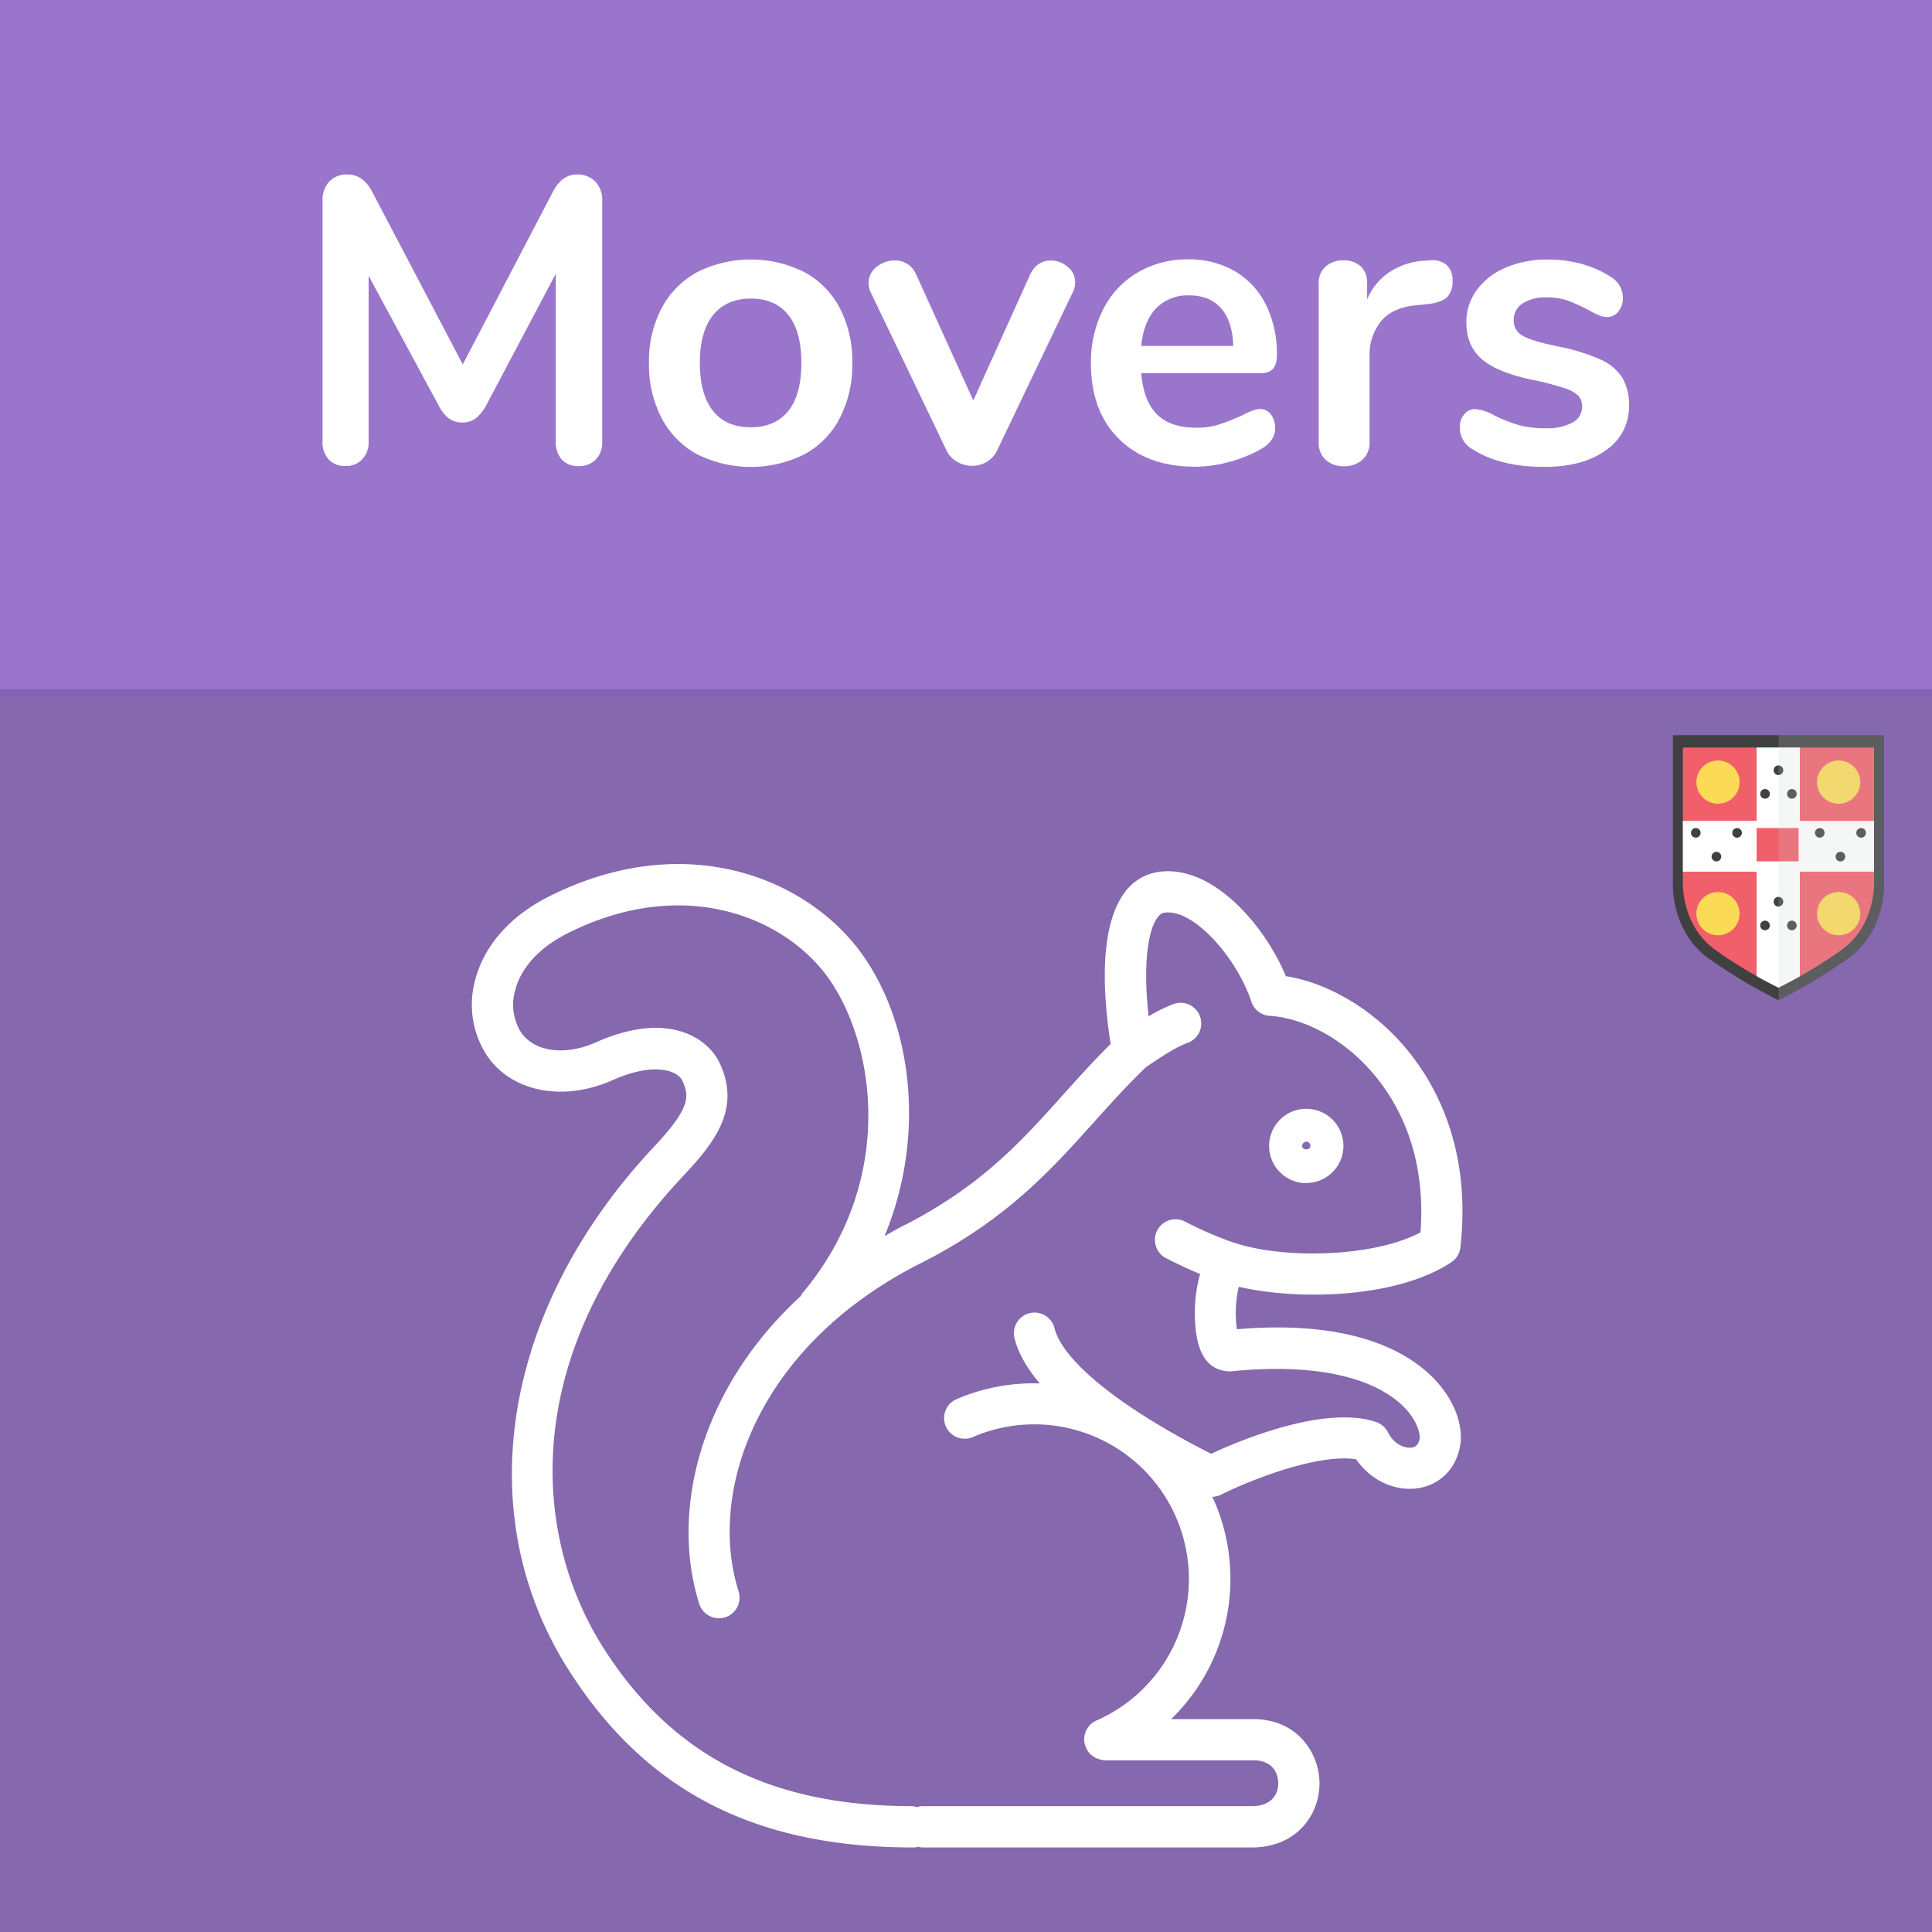<svg xmlns="http://www.w3.org/2000/svg" xmlns:xlink="http://www.w3.org/1999/xlink" viewBox="0 0 550 550"><rect x="0" y="0" width="550" height="550" fill="#333333" stroke="none"/><defs><style>.cls-1,.cls-11,.cls-7{fill:#f05f6a;}.cls-1{clip-rule:evenodd;}.cls-2{isolation:isolate;}.cls-3{opacity:0.8;}.cls-4,.cls-5{fill:#9a75cc;}.cls-5{stroke:#8362b7;stroke-linecap:round;stroke-linejoin:round;stroke-width:2px;}.cls-6{fill:#404041;}.cls-10,.cls-12,.cls-6,.cls-7{fill-rule:evenodd;}.cls-8{clip-path:url(#clip-path);}.cls-9{fill:#fff;}.cls-10{fill:#fbda55;}.cls-12{fill:#d0d2d3;opacity:0.2;mix-blend-mode:multiply;}</style><clipPath id="clip-path"><path id="SVGID" class="cls-1" d="M533.5,250.81v-38H479.08v38s-.73,12.73,9.55,19.83a133.72,133.72,0,0,0,17.66,10.53,134.07,134.07,0,0,0,17.65-10.53C534.22,263.54,533.5,250.81,533.5,250.81Z"/></clipPath></defs><title>cambridge-movers</title><g class="cls-2"><g id="Assests"><g class="cls-3"><rect class="cls-4" x="-2.66" y="-2.74" width="556" height="557"/></g><rect class="cls-5" x="-2.66" y="-2.74" width="556" height="200"/><path class="cls-6" d="M536.33,251.21V209.28H476.24v41.93s-.81,14.06,10.55,21.89a147.86,147.86,0,0,0,19.5,11.63,148.22,148.22,0,0,0,19.49-11.63C537.13,265.27,536.33,251.21,536.33,251.21Z"/><path id="SVGID-2" data-name="SVGID" class="cls-7" d="M533.5,250.81v-38H479.08v38s-.73,12.73,9.55,19.83a133.72,133.72,0,0,0,17.66,10.53,134.07,134.07,0,0,0,17.65-10.53C534.22,263.54,533.5,250.81,533.5,250.81Z"/><g class="cls-8"><rect class="cls-9" x="475.17" y="233.68" width="62.24" height="14.47"/><rect class="cls-9" x="500.07" y="203.54" width="12.31" height="80.52"/></g><path class="cls-10" d="M529.57,222.65a6.15,6.15,0,1,1-6.15-6.14A6.15,6.15,0,0,1,529.57,222.65Z"/><path class="cls-10" d="M495.23,222.65a6.15,6.15,0,1,1-6.14-6.14A6.14,6.14,0,0,1,495.23,222.65Z"/><path class="cls-10" d="M529.57,260.09a6.15,6.15,0,1,1-6.15-6.14A6.14,6.14,0,0,1,529.57,260.09Z"/><path class="cls-10" d="M495.23,260.09a6.15,6.15,0,1,1-6.14-6.14A6.14,6.14,0,0,1,495.23,260.09Z"/><path class="cls-6" d="M531.19,237.09a1.37,1.37,0,1,1-1.37-1.36A1.36,1.36,0,0,1,531.19,237.09Z"/><path class="cls-6" d="M525.3,243.85a1.37,1.37,0,1,1-1.36-1.36A1.36,1.36,0,0,1,525.3,243.85Z"/><path class="cls-6" d="M519.42,237.09a1.37,1.37,0,1,1-1.37-1.36A1.36,1.36,0,0,1,519.42,237.09Z"/><path class="cls-6" d="M495.88,237.09a1.37,1.37,0,1,1-1.36-1.36A1.36,1.36,0,0,1,495.88,237.09Z"/><path class="cls-6" d="M490,243.85a1.37,1.37,0,1,1-1.37-1.36A1.36,1.36,0,0,1,490,243.85Z"/><path class="cls-6" d="M484.12,237.09a1.36,1.36,0,0,1-1.37,1.36,1.36,1.36,0,0,1,0-2.72A1.37,1.37,0,0,1,484.12,237.09Z"/><path class="cls-6" d="M501.1,226a1.37,1.37,0,1,1,1.37,1.37A1.37,1.37,0,0,1,501.1,226Z"/><path class="cls-6" d="M504.92,219.27a1.37,1.37,0,1,1,1.37,1.37A1.36,1.36,0,0,1,504.92,219.27Z"/><path class="cls-6" d="M508.74,226a1.37,1.37,0,1,1,1.36,1.37A1.37,1.37,0,0,1,508.74,226Z"/><path class="cls-6" d="M501.1,263.47a1.37,1.37,0,1,1,1.37,1.36A1.37,1.37,0,0,1,501.1,263.47Z"/><path class="cls-6" d="M504.92,256.71a1.37,1.37,0,1,1,1.37,1.36A1.36,1.36,0,0,1,504.92,256.71Z"/><path class="cls-6" d="M508.74,263.47a1.37,1.37,0,1,1,1.36,1.36A1.36,1.36,0,0,1,508.74,263.47Z"/><rect class="cls-11" x="500.07" y="235.73" width="11.96" height="9.48"/><path class="cls-12" d="M525.78,273.1c11.35-7.83,10.55-21.89,10.55-21.89V209.28h-30v75.45A148.22,148.22,0,0,0,525.78,273.1Z"/><path class="cls-9" d="M169.44,51.67a7.43,7.43,0,0,1,2,5.4v68.67a6.89,6.89,0,0,1-1.86,5.1,6.56,6.56,0,0,1-4.87,1.86,6.21,6.21,0,0,1-4.76-1.86,7.21,7.21,0,0,1-1.73-5.1V77.94L138.46,115.3a11.43,11.43,0,0,1-3,3.77,6.21,6.21,0,0,1-3.83,1.21,6.39,6.39,0,0,1-3.83-1.16,10.63,10.63,0,0,1-3-3.82L104.94,78.52v47.22a7,7,0,0,1-1.8,5,6.27,6.27,0,0,1-4.81,1.92,6.21,6.21,0,0,1-4.76-1.86,7.17,7.17,0,0,1-1.74-5.1V57.07a7.53,7.53,0,0,1,1.92-5.4,6.75,6.75,0,0,1,5.16-2q4.52,0,7.08,5l25.75,49.07,25.63-49.07c1.7-3.33,4-5,6.85-5A7,7,0,0,1,169.44,51.67Z"/><path class="cls-9" d="M198.49,129.33A24.81,24.81,0,0,1,188.34,119a32.84,32.84,0,0,1-3.59-15.66,32.43,32.43,0,0,1,3.59-15.6,25,25,0,0,1,10.15-10.27,34.12,34.12,0,0,1,30.51,0,24.61,24.61,0,0,1,10.09,10.27,32.77,32.77,0,0,1,3.54,15.6A33.18,33.18,0,0,1,239.09,119,24.44,24.44,0,0,1,229,129.33a34.12,34.12,0,0,1-30.51,0ZM224.42,117q3.71-4.65,3.71-13.69t-3.71-13.63Q220.7,85,213.75,85T203,89.72q-3.78,4.69-3.77,13.63T203,117q3.71,4.63,10.67,4.64T224.42,117Z"/><path class="cls-9" d="M295.7,75.16a6,6,0,0,1,3.42-1,7.31,7.31,0,0,1,4.82,1.8,5.57,5.57,0,0,1,2.14,4.46,6.24,6.24,0,0,1-.69,2.79l-21.46,44.89a7.61,7.61,0,0,1-3,3.36,8.06,8.06,0,0,1-4.23,1.16,8.46,8.46,0,0,1-4.24-1.16,7.38,7.38,0,0,1-3.07-3.36L247.85,83.17a5.89,5.89,0,0,1-.58-2.67A5.69,5.69,0,0,1,249.53,76a8,8,0,0,1,5.17-1.85,6.45,6.45,0,0,1,6.14,4.06L277.08,114l16.13-35.73A7.16,7.16,0,0,1,295.7,75.16Z"/><path class="cls-9" d="M361.82,118A6.32,6.32,0,0,1,363,122q0,3.6-4.29,6a38.77,38.77,0,0,1-8.94,3.54,37.15,37.15,0,0,1-9.51,1.33q-13.68,0-21.69-7.89t-8-21.58A33.08,33.08,0,0,1,314.09,88a25.21,25.21,0,0,1,9.8-10.44,27.7,27.7,0,0,1,14.32-3.72,25.72,25.72,0,0,1,13.34,3.37,22.8,22.8,0,0,1,8.82,9.51,31.54,31.54,0,0,1,3.13,14.5q0,5-4.41,5H324.87q.7,8,4.53,11.77t11.13,3.77a21.11,21.11,0,0,0,6.56-.93,61.6,61.6,0,0,0,6.44-2.55q3.48-1.84,5.1-1.85A3.92,3.92,0,0,1,361.82,118ZM329.11,87.8q-3.54,3.72-4.24,10.68h26.22q-.24-7.08-3.48-10.73t-9.05-3.66A12.46,12.46,0,0,0,329.11,87.8Z"/><path class="cls-9" d="M411.76,75.39a5.68,5.68,0,0,1,1.74,4.53A6.35,6.35,0,0,1,412,84.56c-1,1-2.82,1.66-5.45,2l-3.48.35q-6.85.69-10,4.64a15.2,15.2,0,0,0-3.19,9.86v24.36a6.44,6.44,0,0,1-2.08,5.16,7.74,7.74,0,0,1-5.22,1.8,7.52,7.52,0,0,1-5.17-1.8,6.54,6.54,0,0,1-2-5.16V80.85a6.22,6.22,0,0,1,2-5,7.51,7.51,0,0,1,5.05-1.74,7,7,0,0,1,4.87,1.68,6.14,6.14,0,0,1,1.86,4.81v4.64a17.2,17.2,0,0,1,6.55-7.89,20.14,20.14,0,0,1,9.69-3.13l1.62-.11A6.25,6.25,0,0,1,411.76,75.39Z"/><path class="cls-9" d="M419.3,127.94a6.91,6.91,0,0,1-3.71-6.26,5.48,5.48,0,0,1,1.27-3.77,4,4,0,0,1,3.13-1.45,12.89,12.89,0,0,1,5.46,1.85,50.66,50.66,0,0,0,6.78,2.67,27.59,27.59,0,0,0,7.83.93,14.82,14.82,0,0,0,7.6-1.63,5,5,0,0,0,2.73-4.52,4.34,4.34,0,0,0-1.11-3.13,10.16,10.16,0,0,0-3.94-2.15,85.6,85.6,0,0,0-8.64-2.26q-10.33-2.09-14.79-5.92t-4.47-10.55a15.23,15.23,0,0,1,3-9.22,19.5,19.5,0,0,1,8.29-6.38,30.19,30.19,0,0,1,12-2.27,36,36,0,0,1,9.39,1.22,28.84,28.84,0,0,1,8.12,3.54A7,7,0,0,1,462,84.79a6,6,0,0,1-1.28,3.89,3.91,3.91,0,0,1-3.13,1.56,6.3,6.3,0,0,1-2.5-.52A33.76,33.76,0,0,1,452,88.15a48.74,48.74,0,0,0-5.8-2.61,18.09,18.09,0,0,0-6-.87,11.69,11.69,0,0,0-6.79,1.74,5.51,5.51,0,0,0-2.49,4.76,4.84,4.84,0,0,0,2.55,4.41q2.55,1.5,9.86,3a56.85,56.85,0,0,1,12.18,3.71,14.32,14.32,0,0,1,6.32,5.22,15.13,15.13,0,0,1,1.92,8,14.87,14.87,0,0,1-6.56,12.64q-6.56,4.77-17.46,4.76Q427.06,132.93,419.3,127.94Z"/><path class="cls-9" d="M415.75,355.08a5.84,5.84,0,0,1-2.58,4.24c-15.44,10.29-43.6,10.94-60.51,7a33.21,33.21,0,0,0-.54,12.09c32.52-2.76,48.63,6.19,56.35,14.33,6.4,6.76,7.94,14,7.25,18.5-1,6.66-5.64,11.42-12,12.42-6.63,1-13.55-2.27-17.65-8.22-10-1.68-28.65,5.14-38.76,10.2a5.67,5.67,0,0,1-2.22.47c.14.32.32.61.46.93A55.64,55.64,0,0,1,333.4,489.4h23.47c12.19,0,18.76,9.43,18.76,18.3,0,9.06-6.61,18.23-19.25,18.23H262.45a5.58,5.58,0,0,1-1.08-.21,5.14,5.14,0,0,1-1.05.21h-.43c-45.14,0-76.24-16.14-98.17-50.78-28.15-44.49-18.6-102.79,24.33-148.54,10.3-11,10.38-14.37,8.17-19-1.36-2.85-8-5.39-19.91-.08-13.95,6.19-28.59,3.34-35.63-6.95A26.44,26.44,0,0,1,135.27,279c2.51-9.77,9.94-18.2,20.91-23.74,36.75-18.54,70-6.79,86.69,13.09,16,19.12,21.65,52.89,8.94,83.55,1.62-.91,3.18-1.85,4.88-2.71,22.38-11.3,33.82-24,45.94-37.53,4.26-4.73,8.63-9.6,13.56-14.48-1.8-11.16-3.83-32.05,3.66-42.67a14.53,14.53,0,0,1,9.66-6.25c15.35-2.48,30.43,14.91,36.55,29.63,12.11,1.93,24.82,9.47,34,20.34C408.93,308.74,418.86,327.13,415.75,355.08Zm-24.67-49.27c-9.75-11.55-21.69-16.16-29.6-16.62a5.89,5.89,0,0,1-5.26-4.06c-4-12.27-16.54-26.71-24.84-25.28-.31,0-1,.17-1.93,1.43-3.08,4.38-3.92,15.14-2.46,28.05a43.38,43.38,0,0,1,7.31-3.58,5.88,5.88,0,0,1,4,11.05c-3.53,1.28-7.11,3.67-11.25,6.44l-.81.55c-5.4,5.21-10.22,10.55-14.87,15.73-12.31,13.69-25,27.85-49.37,40.15-46,23.24-60.82,64.56-51.73,93.38a5.88,5.88,0,0,1-3.83,7.37,6.15,6.15,0,0,1-1.78.27,5.9,5.9,0,0,1-5.6-4.11c-8.28-26.26.06-61.11,28.89-87.6a5.57,5.57,0,0,1,.41-.76c28.34-33.67,20-75,5.51-92.33-13.69-16.33-41.38-25.8-72.39-10.15-7.91,4-13.17,9.74-14.83,16.19a14.75,14.75,0,0,0,1.72,12c3.79,5.52,12.49,6.7,21.17,2.84,21.21-9.42,32.17-.8,35.29,5.78,6.19,13-1.3,22.6-10.22,32.09-47.51,50.63-43,102.53-23,134.21,19.57,30.92,47.52,45.32,88,45.32a6.19,6.19,0,0,1,1.46.29,5.72,5.72,0,0,1,1.39-.29h93.93c5.54,0,7.5-3.34,7.5-6.48s-1.83-6.56-7-6.56H314.53a5.9,5.9,0,0,1-1.39-.27l-.32-.07a6,6,0,0,1-1.71-.88,5.9,5.9,0,0,1-1-.83c-.17-.2-.3-.45-.46-.68a5.72,5.72,0,0,1-1-3.05,5.86,5.86,0,0,1,3.49-5.55,44,44,0,1,0-35.41-80.6A5.88,5.88,0,0,1,272,398.45,55.23,55.23,0,0,1,296,393.83c-3.55-4.2-6.11-8.51-7.19-12.87a5.87,5.87,0,1,1,11.39-2.85c2.37,9.45,19,22.78,44.58,35.75,8.39-3.89,32.37-13.92,46.95-9.05a5.86,5.86,0,0,1,3.39,2.94c1.64,3.29,4.64,4.65,6.78,4.35.87-.14,1.92-.56,2.24-2.61.14-.94-.31-4.56-4.16-8.62-5-5.26-18.08-13.63-49.68-10.47-2.26,0-6.29-.57-8.54-6-2-4.9-2.28-14.41-.1-21.71-2.61-1.08-5.88-2.55-9.68-4.49a5.87,5.87,0,0,1,5.35-10.46,102.38,102.38,0,0,0,14.14,6.1l.05,0h.05c13.84,4.61,39.38,4.13,52.81-3C406.05,328.73,398.17,314.19,391.08,305.81Zm-19.21,31a10.58,10.58,0,1,1,10.58-10.58A10.6,10.6,0,0,1,371.87,336.78Zm0-11.75a1.18,1.18,0,0,0-1.17,1.17c0,1.29,2.34,1.29,2.34,0A1.17,1.17,0,0,0,371.87,325Z"/></g></g></svg>